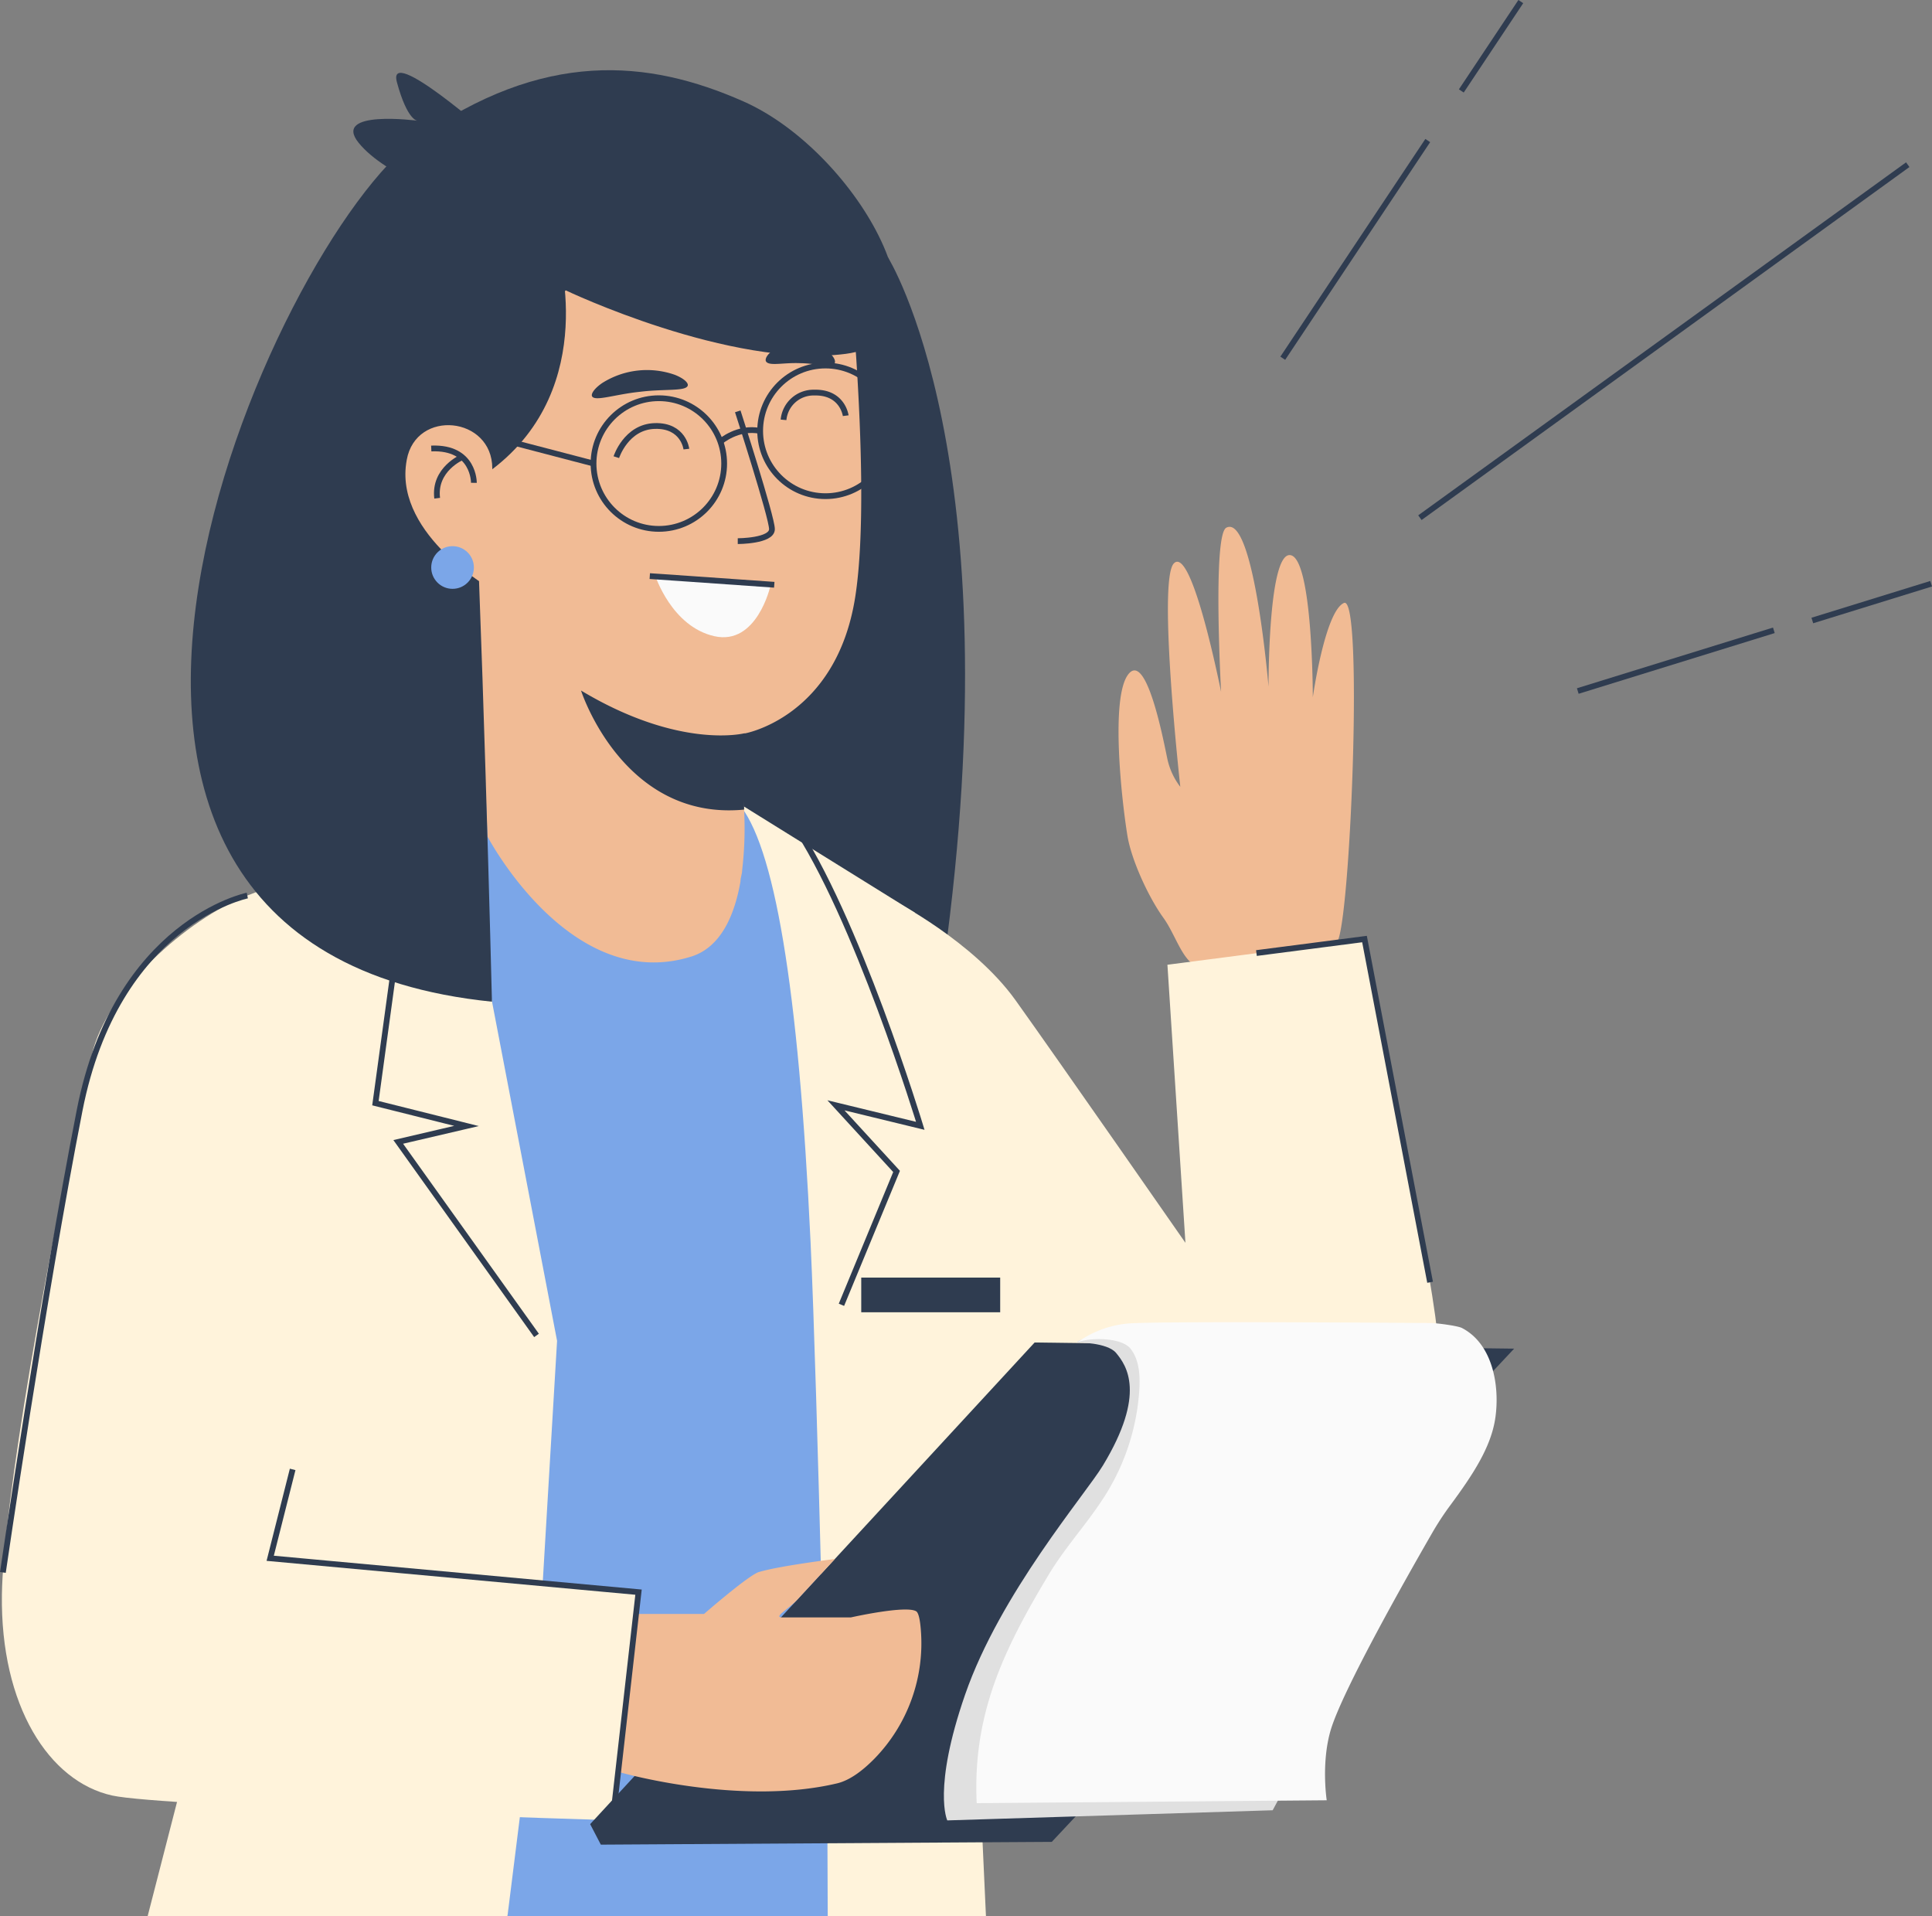 <svg xmlns="http://www.w3.org/2000/svg" viewBox="0 0 669.35 663.8"><rect x="0" y="0" width="669.35" height="663.8" fill="#808080" stroke="none"/><defs><style>.cls-1{fill:#2f3c50}.cls-3{fill:#fff3db}.cls-4{fill:#7ba6e8}.cls-6{fill:#fafafa}.cls-7{fill:#f1bb95}.cls-8{fill:none;stroke:#2f3c50;stroke-width:2px;stroke-miterlimit:10}</style></defs><g id="Layer_2" data-name="Layer 2"><g id="Layer_1-2" data-name="Layer 1"><path class="cls-1" d="M307.61 89.1s43.66 69.27 19.4 244.29c-6.31 45.55-110.75-9.77-112.33-53.15S307.61 89.1 307.61 89.1z"/><path d="M414.29 334.52c-4.8-2.14-7.17-11-11.23-16.58-5.35-7.43-11.09-20.21-12.43-28.28-2-12.1-6-48.07.29-56.09s12.13 22.75 13.45 29a24.22 24.22 0 004.55 10s-7.93-71.6-2.23-77.4 14.3 34.49 16.36 44.47c0 0-3-54.29 1.8-56.83 9.59-5.09 14.64 55.09 14.64 55.09s-.18-45.8 7.34-45.61c8 .2 8 49.25 8 49.25s4.24-29.87 10.81-32.67 2.45 104.6-2 116.67c-2.98 8.27-34.14 15.76-49.35 8.98z" fill="#f1bb94"/><path class="cls-3" d="M309.38 311.83s27.83 14.22 42.48 34.7 58.84 84 58.84 84l-6.24-96.33 68.27-8.85s19.88 97 24.52 130.58c4.35 31.41 2.53 62.3-28.13 79.15-36.19 19.89-77.28-7-90.94-17.16-17-12.67-48.31-33.31-48.31-33.31z"/><path class="cls-4" d="M275.08 299.82l-19.48-21.77-85.16-6.53-11.04 17.84 29.85 186.29-13.44 188.15h133.57l-34.3-363.98z"/><path class="cls-3" d="M255.6 278.05l61.27 38.06 4.81 35.12 26 125.51-9.42 114.41 3.33 72.65h-54.82l-.11-29.07s-3.43-153.47-5.84-204.58c-4.17-88.63-12.62-138-25.22-152.1zM85.68 310.23c-20.86 8.08-48.86 33.17-53.81 55C15.9 435.64 1.09 522.12.66 552.34.11 590.83 16.94 617.18 38.91 622c17.38 3.84 173.35 8.57 173.35 8.57l9-79.07-127.65-11.69 17.46-97.58-17.28-135.14z"/><path class="cls-3" d="M93.79 307.09l35.26-14.41 40.3-21.78.37 1.17c-4.55 7.79-9.38 22.18-7.68 31L193 464.49l-7 117.9-10.19 81.41H51.15L74.77 572 93 414.27z"/><path class="cls-1" d="M298.38 442.57h48.14v12.01h-48.14zm226.2 24.62L364.4 638.05l-156.24.96-3.7-7.1 153.99-166.85 166.13 2.13z"/><path d="M373.19 465.06s10.41-.08 13.49 3.62c3.62 4.35 10.51 14.11-4.58 39-6 9.95-35.58 44.3-47.73 79.34-11.36 32.76-6.18 43.59-6.18 43.59l112.73-3.51 2.2-4.08s49-132.78 36-158c-5.96-11.55-106.73-4.22-105.93.04z" fill="#e0e0e0"/><path class="cls-6" d="M459.65 623.64l-121.27 1c-1.44-30.72 9.21-53 25.07-79.36 6.08-10.09 14.36-18.72 20.41-28.83a77.8 77.8 0 0010.86-35.05c.3-4.93 0-10.26-3-14.15s-13.83-4.11-18.5-2.2a35.26 35.26 0 0117.78-6.58c9.8-.81 89.95-.26 104.88-.15 1.74 0 9.08.92 10.63 1.72 10.86 5.64 13.1 20.44 11.56 31.09-1.45 10.11-7.71 19.62-15.57 30.27a100 100 0 00-6.25 9.52c-8.28 14.35-31.13 54.57-35.24 68.45-3.35 11.47-1.36 24.27-1.36 24.27z"/><path class="cls-7" d="M221.06 559.09h22.86s15.46-13.47 19-14.52c7.35-2.19 26.34-4.51 26.34-4.51l-13 14.06c-3 3.24-8.53 6.17-5.25 6.17h23.79s19-4.27 22.6-2.13c.85.5 1.35 3 1.62 6.36a57.26 57.26 0 01-16 44.64c-4.08 4.17-8.58 7.57-13 8.62-33.95 8.05-75.34-3.86-75.34-3.86zm-50.62-264.88s.08.54.11.78c-.02-.12-.05-.34-.11-.78zm126.18-170.59c-1.64-25.18-18.4-56.05-43.49-53.34l-78.32 20a14.76 14.76 0 00-13.17 15l7.24 184.47s28.68 54.8 70.66 41.6c10.27-3.23 15-14.46 17-26 0-1.37.57-2.58.58-3.89a123.6 123.6 0 00.31-25.95c.15-15.25.13-21.51.14-21.37s32.17-5.41 38.74-47.41c3.26-20.9 2.14-55.13.31-83.11zM170.55 295c0 .14 0 .12 0 0z"/><path class="cls-1" d="M258 254s-22.35 5.83-56.7-14.79c0 0 14.48 45.27 56.49 41.25zm-19.74-120.39c-.71 2-8 1.06-16.52 2.11-8.57.87-15.45 3.39-16.59 1.62-.5-.85.69-2.72 3.47-4.64a29 29 0 0125.23-2.84c3.15 1.26 4.72 2.81 4.41 3.75zm50.85-7.68c-1.23 1.59-6.06-.05-11.86-.12-5.79-.26-10.7 1.1-11.84-.57-.49-.8.28-2.4 2.42-3.91a17.19 17.19 0 0119.09.55c2.08 1.63 2.73 3.27 2.19 4.05z"/><path class="cls-8" d="M255.6 142.5s11.85 36.65 11.85 40.8-11.85 4.16-11.85 4.16"/><path class="cls-1" d="M193 85.63s15.34 48.27-22.53 77c0 0-23.39-5.53-25-50.94C144 69.66 193 85.63 193 85.63z"/><path class="cls-1" d="M196 100.58s56.91 27.2 97 22 4.57-69.77-35.44-87.45c-33.06-14.62-69.29-18-113.14 12.9C95.06 82.81-16.57 328 170.44 347c0 0-3.39-138.53-7.37-211z"/><path class="cls-8" d="M213.53 158.37s3.38-10.53 13.35-10.8 10.92 8 10.92 8"/><path class="cls-6" d="M227 199.38s5.67 17.64 20.45 21 19.43-17.29 19.43-17.29z"/><path class="cls-8" d="M271.46 145.44a10.42 10.42 0 0110.63-9.44c9.86-.26 10.91 8 10.91 8"/><path class="cls-7" d="M170.56 162.29c0-18.06-26.42-20.74-29.64-3-.07.42-.14.86-.21 1.31-3.51 25.07 29.85 43.62 29.85 43.62z"/><path class="cls-1" d="M170.74 47.67S133.85 15 137.52 28.51s7.18 13.32 7.18 13.32-29.88-4-20.43 7.66S158 68.9 158 68.9z"/><path class="cls-8" d="M142.71 289.74l-12.64 92.41 31.56 7.9-23.66 5.52 47.91 67.04m88.62-177.87C296.67 317 318.84 390 318.84 390l-29.22-7.1 21 22.9-19.1 46.2M85.68 310.23s-45.3 9.14-58.1 74.44S1 544.72 1 544.72m211.26 85.89l8.96-79.07-127.61-11.73 7.78-30.79M435.3 330.15l37.44-4.85 22.72 118.9M164.18 167.26s.2-12.52-14.77-11.9m10.72 3.01s-9.9 4.17-8.67 14.22"/><circle class="cls-4" cx="156.79" cy="196.59" r="7.39"/><circle class="cls-8" cx="228.26" cy="160.58" r="22.63"/><circle class="cls-8" cx="285.99" cy="149.25" r="22.63"/><path class="cls-8" d="M249.57 153s6.09-5.32 13.79-3.72m-57.73 11.3l-36.8-9.62m56.29 48.61s23.2 1.58 43.13 3"/><path d="M491.93 179.33L660.95 57.05M546.63 239.38l67.93-21.03m13.33-3.4l41.16-12.74M444.42 124.1l50.23-75.41m11.63-17.19L526.89.55" fill="none" stroke="#2f3c50" stroke-width="2"/></g></g></svg>